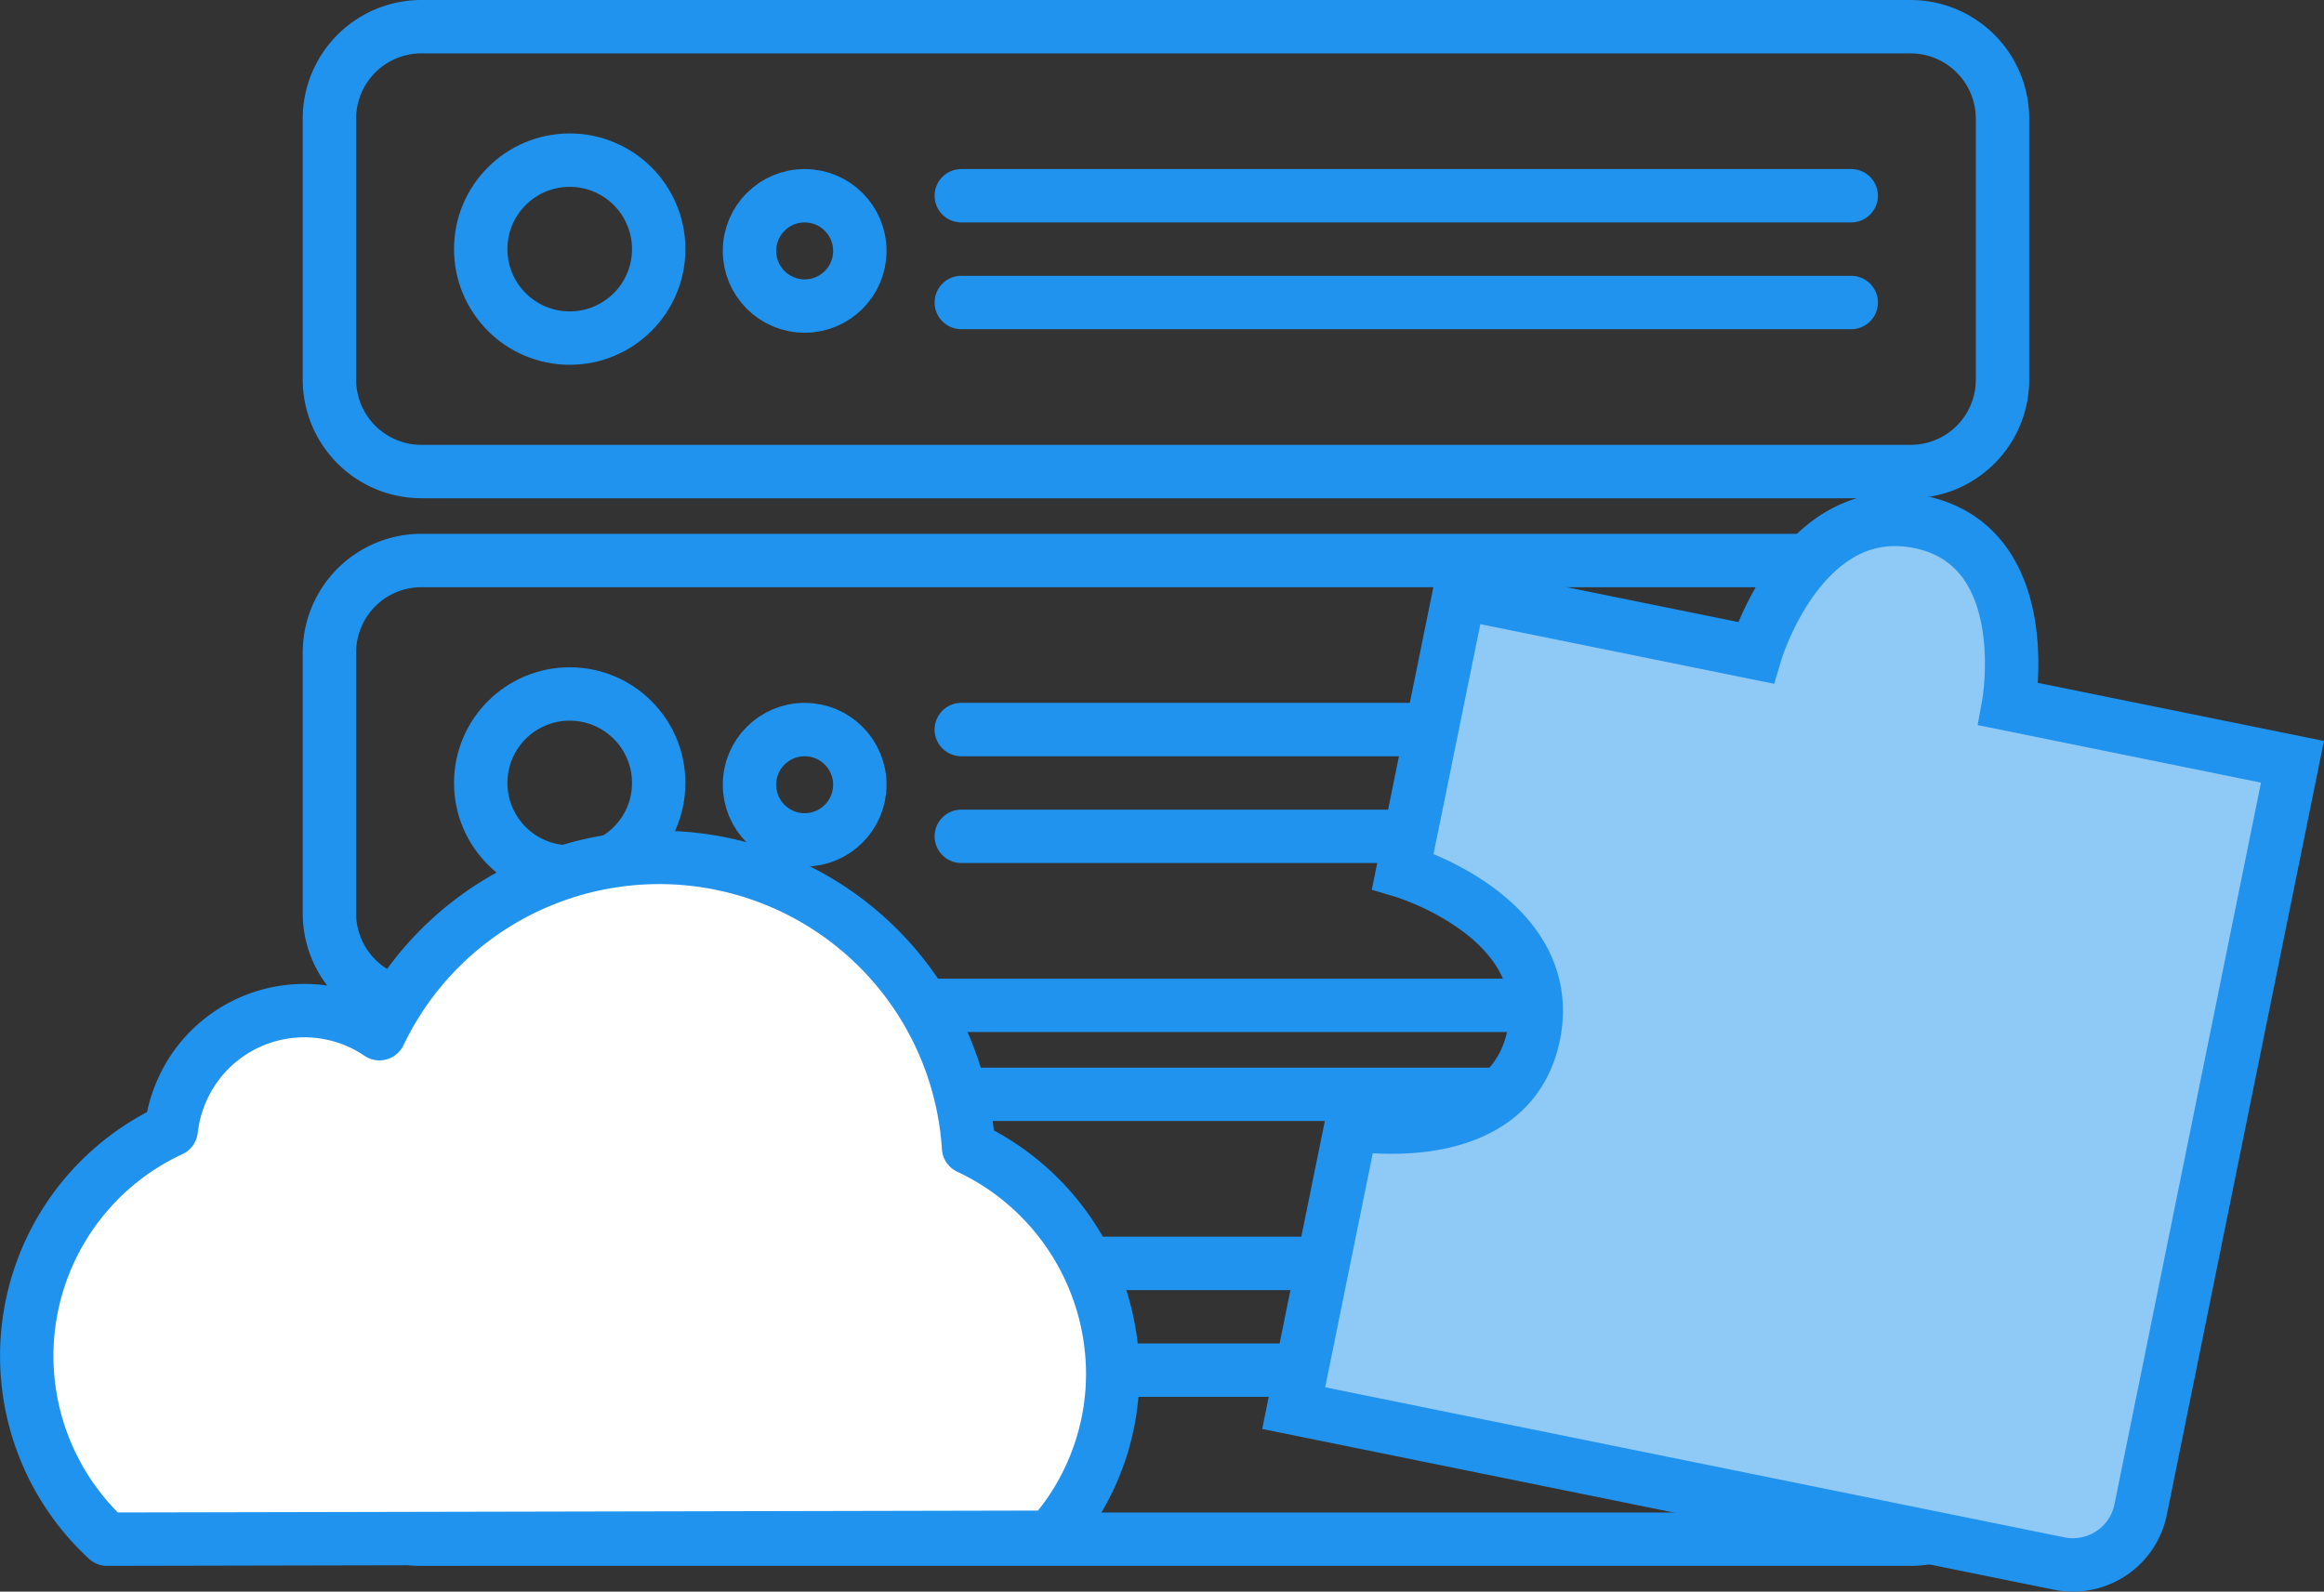 <svg id="Group_227" data-name="Group 227" xmlns="http://www.w3.org/2000/svg" xmlns:xlink="http://www.w3.org/1999/xlink" width="130.572" height="89.446" viewBox="0 0 130.572 89.446">
  <rect x="0" y="0" width="130.572" height="89.446" fill="#333333" stroke="none"/>
  <defs>
    <clipPath id="clip-path">
      <rect id="Rectangle_254" data-name="Rectangle 254" width="130.572" height="89.446" transform="translate(0 0)" fill="none"/>
    </clipPath>
  </defs>
  <g id="Group_226" data-name="Group 226" clip-path="url(#clip-path)">
    <path id="Path_335" data-name="Path 335" d="M107.309,26.5h-83.6a5.17,5.17,0,0,1-5.2-5.13V6.7a5.17,5.17,0,0,1,5.13-5.2h83.67a5.17,5.17,0,0,1,5.2,5.13V21.3a5.16,5.16,0,0,1-5.12,5.2h-.08Z" fill="none" stroke="#2093ee" stroke-miterlimit="10" stroke-width="3"/>
    <circle id="Ellipse_43" data-name="Ellipse 43" cx="5" cy="5" r="5" transform="translate(27.009 9)" fill="none" stroke="#2093ee" stroke-miterlimit="10" stroke-width="3"/>
    <circle id="Ellipse_44" data-name="Ellipse 44" cx="3.1" cy="3.1" r="3.1" transform="translate(42.109 11)" fill="none" stroke="#2093ee" stroke-miterlimit="10" stroke-width="3"/>
    <line id="Line_268" data-name="Line 268" x2="50" transform="translate(54.009 11)" fill="none" stroke="#2093ee" stroke-linecap="round" stroke-miterlimit="10" stroke-width="3"/>
    <line id="Line_269" data-name="Line 269" x2="50" transform="translate(54.009 17)" fill="none" stroke="#2093ee" stroke-linecap="round" stroke-miterlimit="10" stroke-width="3"/>
    <path id="Path_336" data-name="Path 336" d="M107.309,86.5h-83.6a5.17,5.17,0,0,1-5.2-5.13V66.7a5.17,5.17,0,0,1,5.13-5.2h83.67a5.17,5.17,0,0,1,5.2,5.13V81.3a5.16,5.16,0,0,1-5.12,5.2h-.08Z" fill="none" stroke="#2093ee" stroke-miterlimit="10" stroke-width="3"/>
    <circle id="Ellipse_45" data-name="Ellipse 45" cx="5" cy="5" r="5" transform="translate(27.009 69)" fill="none" stroke="#2093ee" stroke-miterlimit="10" stroke-width="3"/>
    <circle id="Ellipse_46" data-name="Ellipse 46" cx="3.1" cy="3.1" r="3.1" transform="translate(42.109 71)" fill="none" stroke="#2093ee" stroke-miterlimit="10" stroke-width="3"/>
    <line id="Line_270" data-name="Line 270" x2="50" transform="translate(54.009 71)" fill="none" stroke="#2093ee" stroke-linecap="round" stroke-miterlimit="10" stroke-width="3"/>
    <line id="Line_271" data-name="Line 271" x2="50" transform="translate(54.009 77)" fill="none" stroke="#2093ee" stroke-linecap="round" stroke-miterlimit="10" stroke-width="3"/>
    <path id="Path_337" data-name="Path 337" d="M107.309,56.5h-83.6a5.17,5.17,0,0,1-5.2-5.13V36.7a5.17,5.17,0,0,1,5.13-5.2h83.67a5.17,5.17,0,0,1,5.2,5.13V51.3a5.16,5.16,0,0,1-5.12,5.2h-.08Z" fill="none" stroke="#2093ee" stroke-miterlimit="10" stroke-width="3"/>
    <circle id="Ellipse_47" data-name="Ellipse 47" cx="5" cy="5" r="5" transform="translate(27.009 39)" fill="none" stroke="#2093ee" stroke-miterlimit="10" stroke-width="3"/>
    <circle id="Ellipse_48" data-name="Ellipse 48" cx="3.1" cy="3.1" r="3.1" transform="translate(42.109 41)" fill="none" stroke="#2093ee" stroke-miterlimit="10" stroke-width="3"/>
    <line id="Line_272" data-name="Line 272" x2="50" transform="translate(54.009 41)" fill="none" stroke="#2093ee" stroke-linecap="round" stroke-miterlimit="10" stroke-width="3"/>
    <line id="Line_273" data-name="Line 273" x2="50" transform="translate(54.009 47)" fill="none" stroke="#2093ee" stroke-linecap="round" stroke-miterlimit="10" stroke-width="3"/>
    <path id="Path_338" data-name="Path 338" d="M80.5,80.722l-7.815-1.587L75.93,63.173s8.9,1.6,10.241-5.015-7.355-9.2-7.355-9.2L82,33.307l16.636,3.378s2.577-8.7,9.2-7.355,5.014,10.241,5.014,10.241L128.8,42.812,120.27,84.837a3.88,3.88,0,0,1-4.575,3.031L90.9,82.833Z" fill="#8fc9f6"/>
    <path id="Path_339" data-name="Path 339" d="M80.5,80.722l-7.815-1.587L75.93,63.173s8.9,1.6,10.241-5.015-7.355-9.2-7.355-9.2L82,33.307l16.636,3.378s2.577-8.7,9.2-7.355,5.014,10.241,5.014,10.241L128.8,42.812,120.27,84.837a3.88,3.88,0,0,1-4.575,3.031L90.9,82.833Z" fill="none" stroke="#2093ee" stroke-linecap="round" stroke-miterlimit="10" stroke-width="3"/>
    <path id="Path_340" data-name="Path 340" d="M59.018,86.39a13.812,13.812,0,0,0,3.5-9.2,14.08,14.08,0,0,0-8.1-12.7,17.42,17.42,0,0,0-33.1-6.4,7.52,7.52,0,0,0-10.44,2,7.648,7.648,0,0,0-1.26,3.41,14,14,0,0,0-3.6,23Z" fill="#fff"/>
    <path id="Path_341" data-name="Path 341" d="M59.018,86.39a13.812,13.812,0,0,0,3.5-9.2,14.08,14.08,0,0,0-8.1-12.7,17.42,17.42,0,0,0-33.1-6.4,7.52,7.52,0,0,0-10.44,2,7.648,7.648,0,0,0-1.26,3.41,14,14,0,0,0-3.6,23Z" fill="none" stroke="#2093ee" stroke-linecap="round" stroke-linejoin="round" stroke-width="3"/>
  </g>
</svg>

